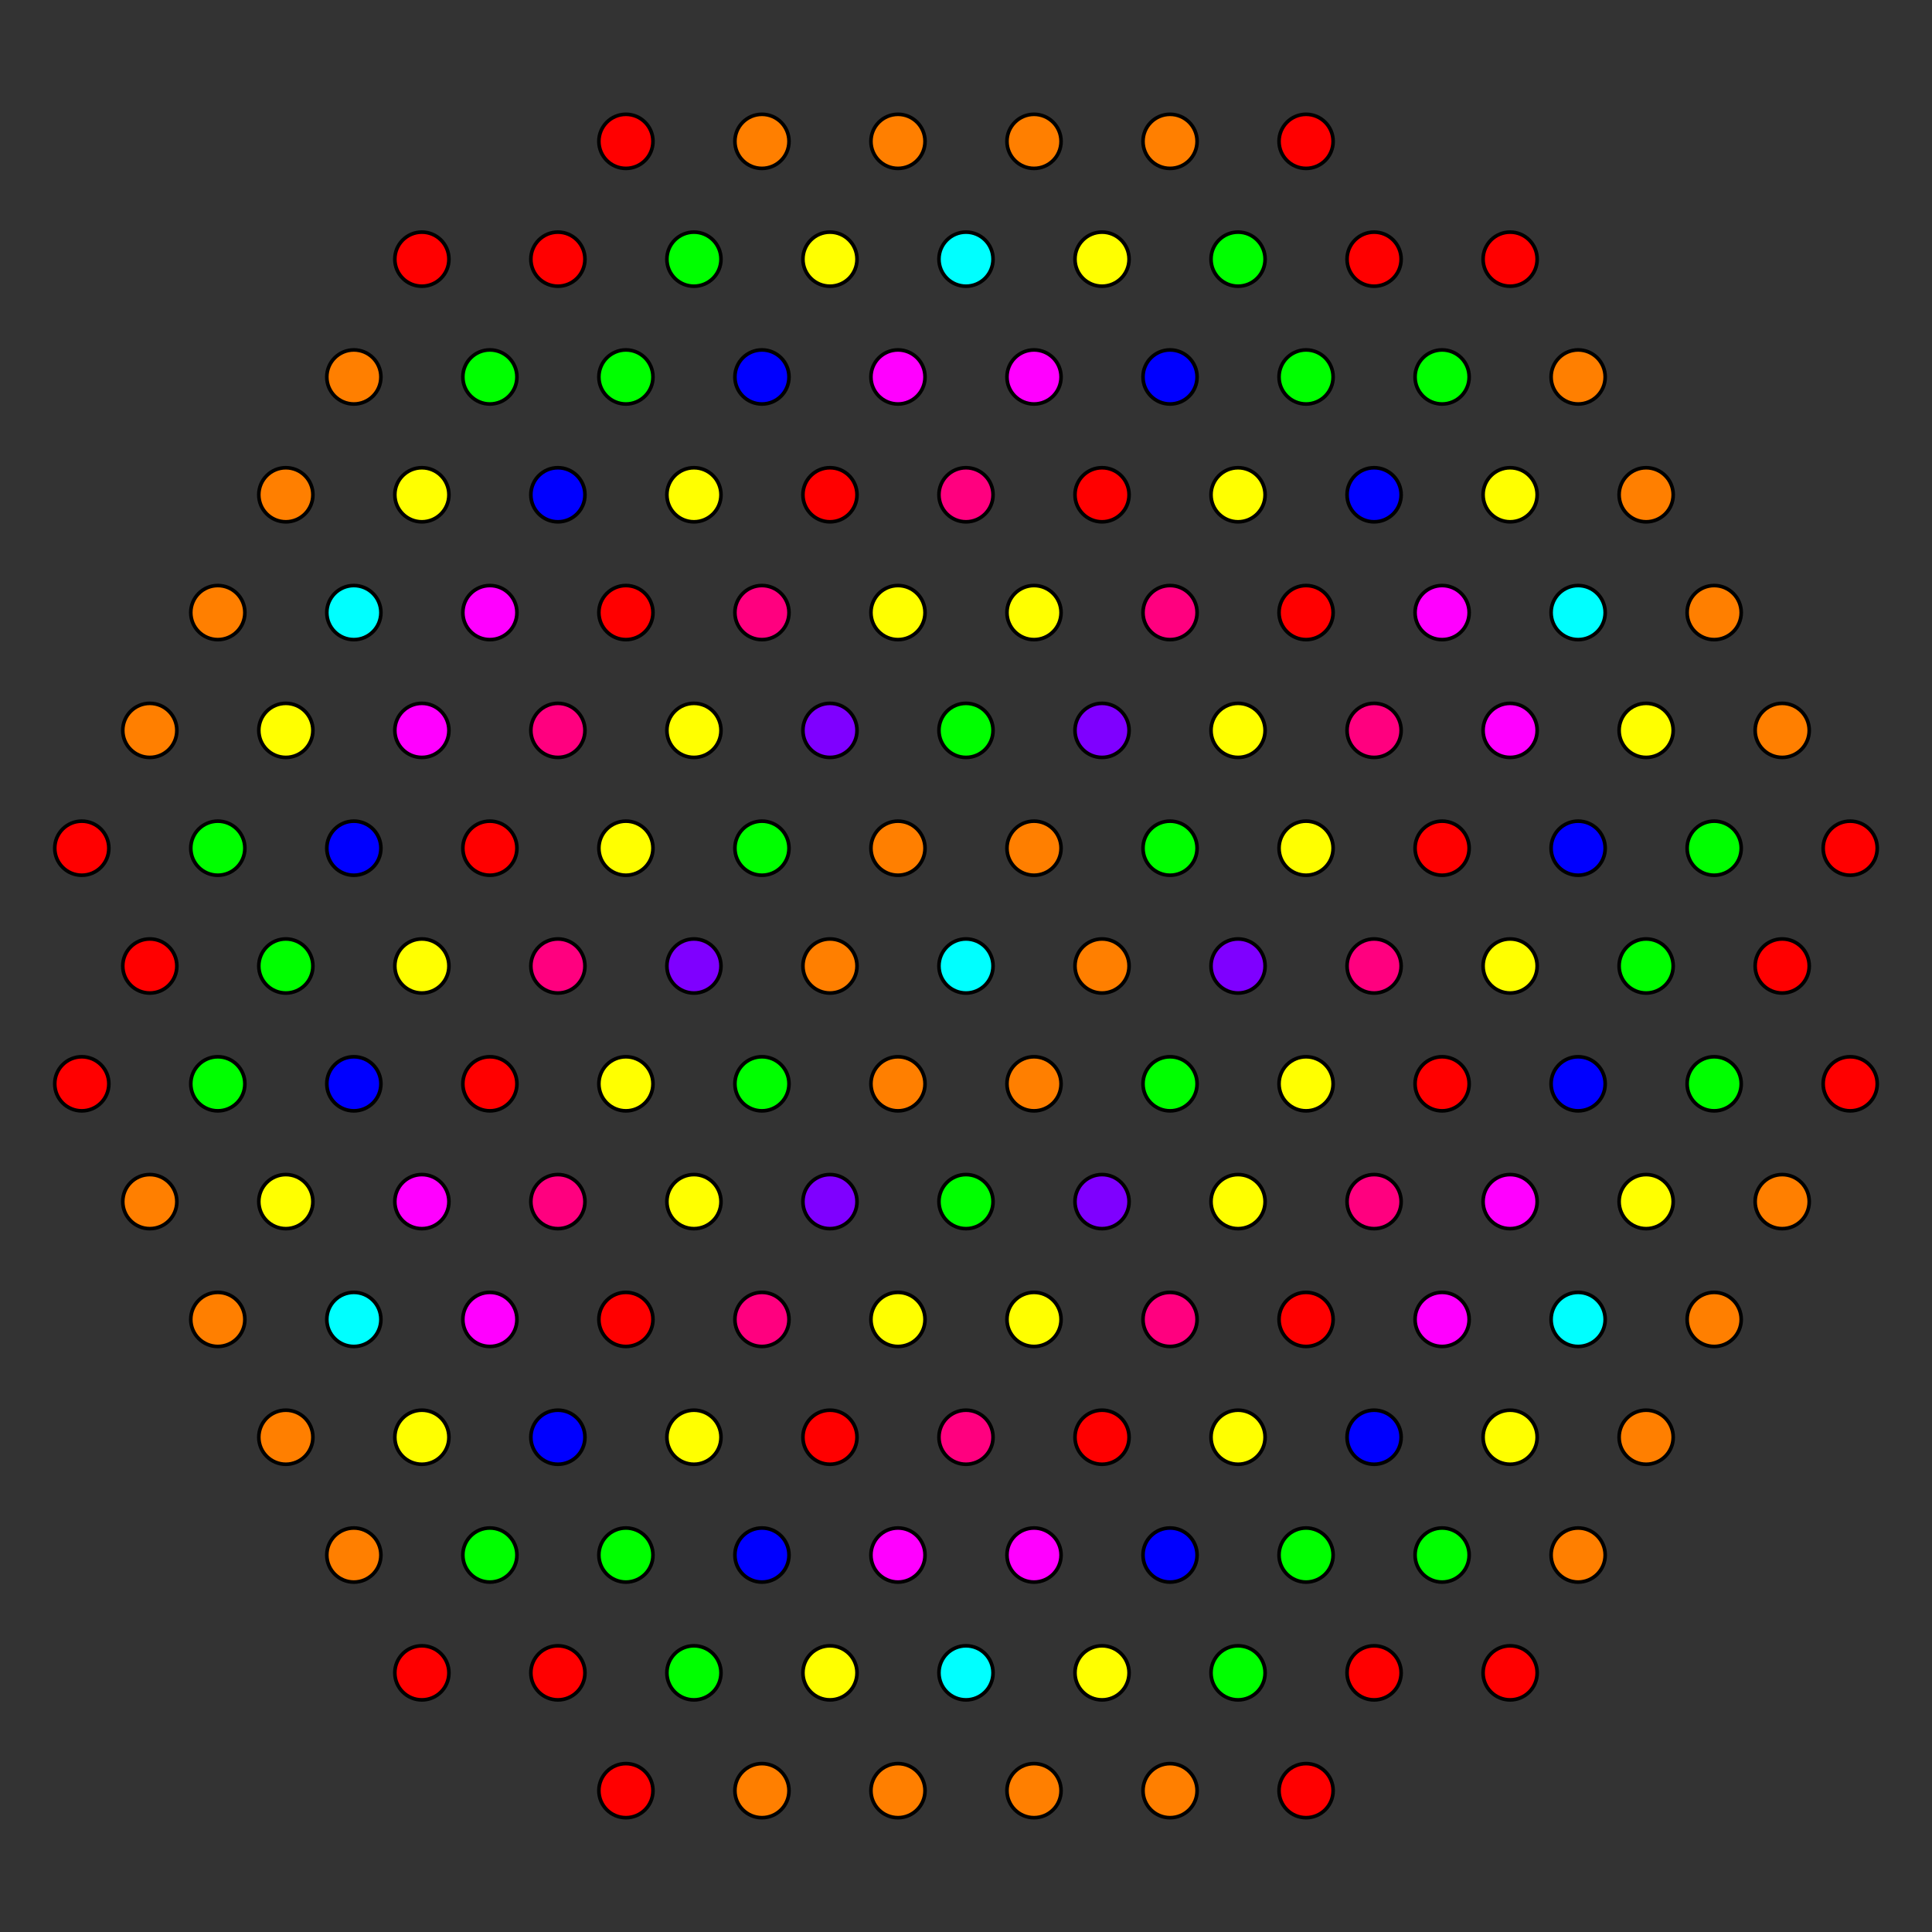 <?xml version="1.0" encoding="UTF-8" standalone="no"?>
<svg
xmlns="http://www.w3.org/2000/svg"
version="1.0"
width="1600" height="1600"
id="8-cube_t1467_B3.svg">
<rect width="100%" height="100%" fill="#333333" stroke="none"/>
<g style="stroke:#000000;stroke-width:6.0;stroke-opacity:0.50;">
</g>
<g style="stroke:#000000;stroke-width:3.0;fill:#ff0000">
<circle cx="349.379" cy="1385.374" r="22.4"/>
<circle cx="1250.621" cy="214.626" r="22.4"/>
<circle cx="518.362" cy="1482.936" r="22.4"/>
<circle cx="1081.638" cy="117.064" r="22.4"/>
<circle cx="462.034" cy="1385.374" r="22.4"/>
<circle cx="1137.966" cy="214.626" r="22.4"/>
<circle cx="1532.259" cy="702.438" r="22.4"/>
<circle cx="67.741" cy="897.562" r="22.4"/>
<circle cx="1081.638" cy="1482.936" r="22.4"/>
<circle cx="518.362" cy="117.064" r="22.4"/>
<circle cx="1532.259" cy="897.562" r="22.4"/>
<circle cx="67.741" cy="702.438" r="22.4"/>
<circle cx="1475.932" cy="800.000" r="22.4"/>
<circle cx="124.068" cy="800.000" r="22.4"/>
<circle cx="1250.621" cy="1385.374" r="22.4"/>
<circle cx="349.379" cy="214.626" r="22.4"/>
<circle cx="1137.966" cy="1385.374" r="22.4"/>
<circle cx="462.034" cy="214.626" r="22.4"/>
</g>
<g style="stroke:#000000;stroke-width:3.0;fill:#ff7f00">
<circle cx="1475.932" cy="604.875" r="22.4"/>
<circle cx="124.068" cy="995.125" r="22.4"/>
<circle cx="1419.604" cy="507.313" r="22.4"/>
<circle cx="293.051" cy="1287.812" r="22.4"/>
<circle cx="1306.949" cy="312.188" r="22.4"/>
<circle cx="180.396" cy="1092.687" r="22.4"/>
<circle cx="1363.276" cy="409.751" r="22.4"/>
<circle cx="236.724" cy="1190.249" r="22.4"/>
<circle cx="968.983" cy="1482.936" r="22.4"/>
<circle cx="631.017" cy="117.064" r="22.4"/>
<circle cx="856.328" cy="1482.936" r="22.4"/>
<circle cx="631.017" cy="1482.936" r="22.4"/>
<circle cx="968.983" cy="117.064" r="22.4"/>
<circle cx="743.672" cy="117.064" r="22.4"/>
<circle cx="743.672" cy="1482.936" r="22.4"/>
<circle cx="856.328" cy="117.064" r="22.4"/>
<circle cx="1306.949" cy="1287.812" r="22.4"/>
<circle cx="293.051" cy="312.188" r="22.4"/>
<circle cx="1475.932" cy="995.125" r="22.4"/>
<circle cx="124.068" cy="604.875" r="22.4"/>
<circle cx="1363.276" cy="1190.249" r="22.4"/>
<circle cx="236.724" cy="409.751" r="22.4"/>
<circle cx="1419.604" cy="1092.687" r="22.4"/>
<circle cx="180.396" cy="507.313" r="22.4"/>
</g>
<g style="stroke:#000000;stroke-width:3.0;fill:#ffff00">
<circle cx="1363.276" cy="604.875" r="22.4"/>
<circle cx="912.655" cy="1385.374" r="22.4"/>
<circle cx="687.345" cy="214.626" r="22.4"/>
<circle cx="236.724" cy="995.125" r="22.4"/>
<circle cx="1250.621" cy="409.751" r="22.4"/>
<circle cx="349.379" cy="1190.249" r="22.4"/>
<circle cx="687.345" cy="1385.374" r="22.4"/>
<circle cx="912.655" cy="214.626" r="22.4"/>
<circle cx="574.689" cy="1190.249" r="22.4"/>
<circle cx="1025.311" cy="409.751" r="22.4"/>
<circle cx="1250.621" cy="1190.249" r="22.4"/>
<circle cx="349.379" cy="409.751" r="22.4"/>
<circle cx="1363.276" cy="995.125" r="22.4"/>
<circle cx="236.724" cy="604.875" r="22.4"/>
<circle cx="1250.621" cy="800.000" r="22.4"/>
<circle cx="349.379" cy="800.000" r="22.4"/>
<circle cx="1025.311" cy="1190.249" r="22.4"/>
<circle cx="574.689" cy="409.751" r="22.4"/>
</g>
<g style="stroke:#000000;stroke-width:3.0;fill:#00ff00">
<circle cx="1025.311" cy="1385.374" r="22.4"/>
<circle cx="574.689" cy="214.626" r="22.4"/>
<circle cx="1419.604" cy="702.438" r="22.4"/>
<circle cx="180.396" cy="897.562" r="22.4"/>
<circle cx="405.707" cy="1287.812" r="22.4"/>
<circle cx="1194.293" cy="312.188" r="22.4"/>
<circle cx="574.689" cy="1385.374" r="22.4"/>
<circle cx="1025.311" cy="214.626" r="22.4"/>
<circle cx="518.362" cy="1287.812" r="22.4"/>
<circle cx="1081.638" cy="312.188" r="22.4"/>
<circle cx="1194.293" cy="1287.812" r="22.4"/>
<circle cx="405.707" cy="312.188" r="22.4"/>
<circle cx="1419.604" cy="897.562" r="22.4"/>
<circle cx="180.396" cy="702.438" r="22.4"/>
<circle cx="1363.276" cy="800.000" r="22.4"/>
<circle cx="236.724" cy="800.000" r="22.4"/>
<circle cx="1081.638" cy="1287.812" r="22.4"/>
<circle cx="518.362" cy="312.188" r="22.4"/>
</g>
<g style="stroke:#000000;stroke-width:3.0;fill:#00ffff">
<circle cx="1306.949" cy="507.313" r="22.4"/>
<circle cx="293.051" cy="1092.687" r="22.4"/>
<circle cx="800.000" cy="1385.374" r="22.4"/>
<circle cx="800.000" cy="214.626" r="22.4"/>
<circle cx="1306.949" cy="1092.687" r="22.4"/>
<circle cx="293.051" cy="507.313" r="22.4"/>
<circle cx="800.000" cy="800.000" r="22.4"/>
</g>
<g style="stroke:#000000;stroke-width:3.0;fill:#0000ff">
<circle cx="968.983" cy="1287.812" r="22.4"/>
<circle cx="631.017" cy="312.188" r="22.4"/>
<circle cx="1306.949" cy="702.438" r="22.4"/>
<circle cx="293.051" cy="897.562" r="22.4"/>
<circle cx="1137.966" cy="409.751" r="22.4"/>
<circle cx="462.034" cy="1190.249" r="22.4"/>
<circle cx="631.017" cy="1287.812" r="22.4"/>
<circle cx="968.983" cy="312.188" r="22.4"/>
<circle cx="1137.966" cy="1190.249" r="22.4"/>
<circle cx="462.034" cy="409.751" r="22.4"/>
<circle cx="1306.949" cy="897.562" r="22.4"/>
<circle cx="293.051" cy="702.438" r="22.4"/>
</g>
<g style="stroke:#000000;stroke-width:3.0;fill:#7f00ff">
<circle cx="912.655" cy="604.875" r="22.4"/>
<circle cx="687.345" cy="995.125" r="22.4"/>
<circle cx="574.689" cy="800.000" r="22.4"/>
<circle cx="1025.311" cy="800.000" r="22.4"/>
<circle cx="912.655" cy="995.125" r="22.4"/>
<circle cx="687.345" cy="604.875" r="22.4"/>
</g>
<g style="stroke:#000000;stroke-width:3.0;fill:#ff00ff">
<circle cx="856.328" cy="1287.812" r="22.4"/>
<circle cx="743.672" cy="312.188" r="22.4"/>
<circle cx="1250.621" cy="604.875" r="22.4"/>
<circle cx="349.379" cy="995.125" r="22.4"/>
<circle cx="1194.293" cy="507.313" r="22.4"/>
<circle cx="743.672" cy="1287.812" r="22.4"/>
<circle cx="856.328" cy="312.188" r="22.4"/>
<circle cx="405.707" cy="1092.687" r="22.4"/>
<circle cx="1194.293" cy="1092.687" r="22.4"/>
<circle cx="405.707" cy="507.313" r="22.4"/>
<circle cx="1250.621" cy="995.125" r="22.4"/>
<circle cx="349.379" cy="604.875" r="22.4"/>
</g>
<g style="stroke:#000000;stroke-width:3.0;fill:#ff007f">
<circle cx="800.000" cy="1190.249" r="22.4"/>
<circle cx="800.000" cy="409.751" r="22.4"/>
<circle cx="968.983" cy="507.313" r="22.4"/>
<circle cx="631.017" cy="1092.687" r="22.4"/>
<circle cx="1137.966" cy="604.875" r="22.4"/>
<circle cx="462.034" cy="995.125" r="22.4"/>
<circle cx="1137.966" cy="995.125" r="22.4"/>
<circle cx="462.034" cy="604.875" r="22.4"/>
<circle cx="968.983" cy="1092.687" r="22.4"/>
<circle cx="631.017" cy="507.313" r="22.4"/>
<circle cx="1137.966" cy="800.000" r="22.4"/>
<circle cx="462.034" cy="800.000" r="22.4"/>
</g>
<g style="stroke:#000000;stroke-width:3.0;fill:#ff0000">
<circle cx="912.655" cy="1190.249" r="22.4"/>
<circle cx="687.345" cy="409.751" r="22.4"/>
<circle cx="687.345" cy="1190.249" r="22.4"/>
<circle cx="912.655" cy="409.751" r="22.4"/>
<circle cx="1194.293" cy="702.438" r="22.4"/>
<circle cx="405.707" cy="897.562" r="22.4"/>
<circle cx="1081.638" cy="507.313" r="22.4"/>
<circle cx="518.362" cy="1092.687" r="22.4"/>
<circle cx="1081.638" cy="1092.687" r="22.4"/>
<circle cx="518.362" cy="507.313" r="22.4"/>
<circle cx="1194.293" cy="897.562" r="22.4"/>
<circle cx="405.707" cy="702.438" r="22.4"/>
</g>
<g style="stroke:#000000;stroke-width:3.0;fill:#ff7f00">
<circle cx="856.328" cy="702.438" r="22.4"/>
<circle cx="743.672" cy="897.562" r="22.4"/>
<circle cx="687.345" cy="800.000" r="22.4"/>
<circle cx="912.655" cy="800.000" r="22.4"/>
<circle cx="856.328" cy="897.562" r="22.4"/>
<circle cx="743.672" cy="702.438" r="22.4"/>
</g>
<g style="stroke:#000000;stroke-width:3.0;fill:#ffff00">
<circle cx="743.672" cy="507.313" r="22.4"/>
<circle cx="856.328" cy="1092.687" r="22.4"/>
<circle cx="856.328" cy="507.313" r="22.4"/>
<circle cx="743.672" cy="1092.687" r="22.4"/>
<circle cx="1081.638" cy="702.438" r="22.4"/>
<circle cx="518.362" cy="897.562" r="22.4"/>
<circle cx="1025.311" cy="604.875" r="22.4"/>
<circle cx="574.689" cy="995.125" r="22.4"/>
<circle cx="574.689" cy="604.875" r="22.4"/>
<circle cx="1025.311" cy="995.125" r="22.4"/>
<circle cx="1081.638" cy="897.562" r="22.4"/>
<circle cx="518.362" cy="702.438" r="22.4"/>
</g>
<g style="stroke:#000000;stroke-width:3.0;fill:#00ff00">
<circle cx="800.000" cy="604.875" r="22.4"/>
<circle cx="800.000" cy="995.125" r="22.4"/>
<circle cx="968.983" cy="702.438" r="22.4"/>
<circle cx="631.017" cy="897.562" r="22.4"/>
<circle cx="631.017" cy="702.438" r="22.4"/>
<circle cx="968.983" cy="897.562" r="22.4"/>
</g>
</svg>
